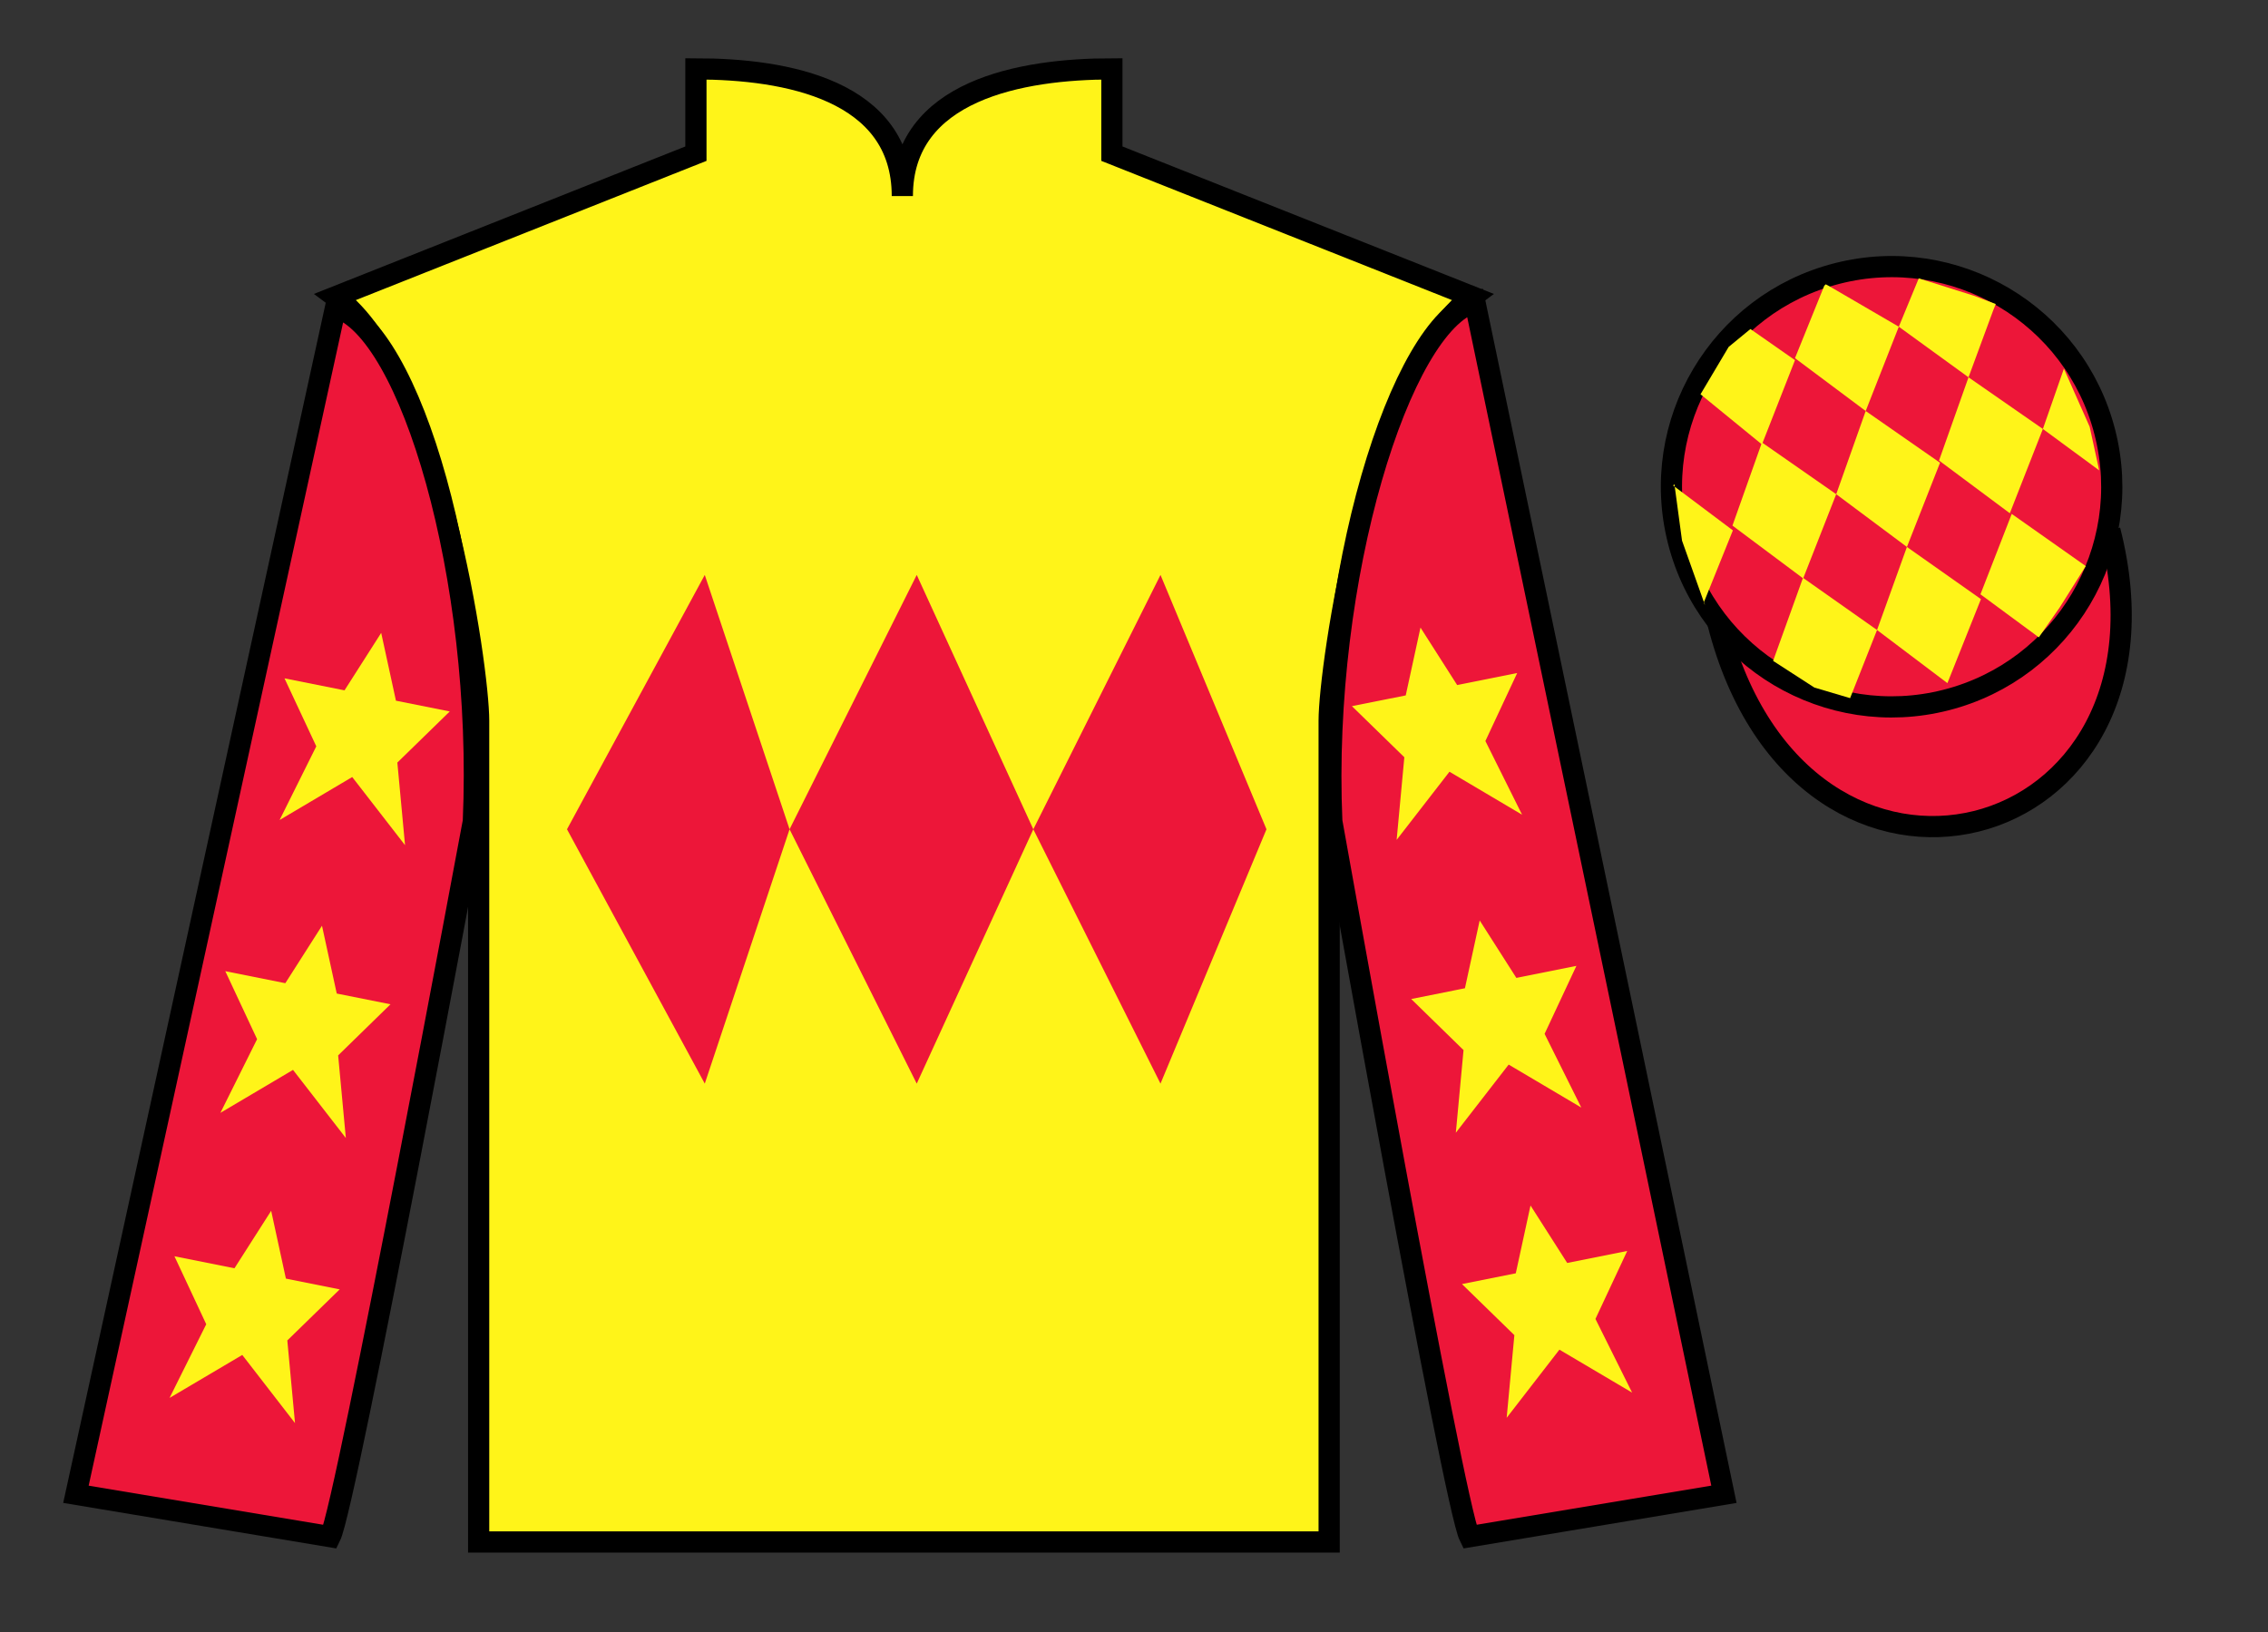 <?xml version="1.0" encoding="UTF-8"?>
<svg xmlns="http://www.w3.org/2000/svg" xmlns:xlink="http://www.w3.org/1999/xlink" width="107pt" height="77pt" viewBox="0 0 107 77" version="1.1">
<rect x="0" y="0" width="107" height="77" fill="#333333" stroke="none"/>
<g id="surface0">
<path style=" stroke:none;fill-rule:nonzero;fill:rgb(100%,95.41%,10.001%);fill-opacity:1;" d="M 32.832 3.25 L 32.832 7.25 L 15.832 14 C 20.582 17.5 22.582 31.5 22.582 34 C 22.582 36.5 22.582 72.75 22.582 72.75 L 62.707 72.75 C 62.707 72.75 62.707 36.5 62.707 34 C 62.707 31.5 64.707 17.5 69.457 14 L 52.457 7.25 L 52.457 3.25 C 48.195 3.25 42.57 4.25 42.57 9.25 C 42.57 4.25 37.098 3.25 32.832 3.25 "/>
<path style="fill:none;stroke-width:10;stroke-linecap:butt;stroke-linejoin:miter;stroke:rgb(0%,0%,0%);stroke-opacity:1;stroke-miterlimit:4;" d="M 328.32 737.5 L 328.32 697.5 L 158.32 630 C 205.82 595 225.82 455 225.82 430 C 225.82 405 225.82 42.5 225.82 42.5 L 627.07 42.5 C 627.07 42.5 627.07 405 627.07 430 C 627.07 455 647.07 595 694.57 630 L 524.57 697.5 L 524.57 737.5 C 481.953 737.5 425.703 727.5 425.703 677.5 C 425.703 727.5 370.977 737.5 328.32 737.5 Z M 328.32 737.5 " transform="matrix(0.1,0,0,-0.1,0,77)"/>
<path style=" stroke:none;fill-rule:nonzero;fill:rgb(92.863%,8.783%,22.277%);fill-opacity:1;" d="M 15.582 72.5 C 16.332 71 22.332 38.75 22.332 38.75 C 22.832 27.25 19.332 15.5 15.832 14.5 L 3.582 70.5 L 15.582 72.5 "/>
<path style="fill:none;stroke-width:10;stroke-linecap:butt;stroke-linejoin:miter;stroke:rgb(0%,0%,0%);stroke-opacity:1;stroke-miterlimit:4;" d="M 155.82 45 C 163.32 60 223.32 382.5 223.32 382.5 C 228.32 497.5 193.32 615 158.32 625 L 35.82 65 L 155.82 45 Z M 155.82 45 " transform="matrix(0.1,0,0,-0.1,0,77)"/>
<path style=" stroke:none;fill-rule:nonzero;fill:rgb(92.863%,8.783%,22.277%);fill-opacity:1;" d="M 81.332 70.5 L 69.582 14.25 C 66.082 15.25 62.332 27.25 62.832 38.75 C 62.832 38.75 68.582 71 69.332 72.5 L 81.332 70.5 "/>
<path style="fill:none;stroke-width:10;stroke-linecap:butt;stroke-linejoin:miter;stroke:rgb(0%,0%,0%);stroke-opacity:1;stroke-miterlimit:4;" d="M 813.32 65 L 695.82 627.5 C 660.82 617.5 623.32 497.5 628.32 382.5 C 628.32 382.5 685.82 60 693.32 45 L 813.32 65 Z M 813.32 65 " transform="matrix(0.1,0,0,-0.1,0,77)"/>
<path style="fill-rule:nonzero;fill:rgb(92.863%,8.783%,22.277%);fill-opacity:1;stroke-width:10;stroke-linecap:butt;stroke-linejoin:miter;stroke:rgb(0%,0%,0%);stroke-opacity:1;stroke-miterlimit:4;" d="M 810.508 475.898 C 850.234 320.273 1034.18 367.852 995.391 519.844 " transform="matrix(0.1,0,0,-0.1,0,77)"/>
<path style=" stroke:none;fill-rule:nonzero;fill:rgb(92.863%,8.783%,22.277%);fill-opacity:1;" d="M 91.812 33.027 C 97.367 31.609 100.723 25.953 99.305 20.398 C 97.887 14.84 92.234 11.484 86.676 12.902 C 81.117 14.32 77.762 19.973 79.18 25.531 C 80.598 31.09 86.254 34.445 91.812 33.027 "/>
<path style="fill:none;stroke-width:10;stroke-linecap:butt;stroke-linejoin:miter;stroke:rgb(0%,0%,0%);stroke-opacity:1;stroke-miterlimit:4;" d="M 918.125 439.727 C 973.672 453.906 1007.227 510.469 993.047 566.016 C 978.867 621.602 922.344 655.156 866.758 640.977 C 811.172 626.797 777.617 570.273 791.797 514.688 C 805.977 459.102 862.539 425.547 918.125 439.727 Z M 918.125 439.727 " transform="matrix(0.1,0,0,-0.1,0,77)"/>
<path style=" stroke:none;fill-rule:nonzero;fill:rgb(92.863%,8.783%,22.277%);fill-opacity:1;" d="M 26.75 39.125 L 33.25 27.125 L 37.25 39.125 L 43.25 27.125 L 48.75 39.125 L 54.75 27.125 L 59.75 39.125 L 54.75 51.125 L 48.75 39.125 L 43.25 51.125 L 37.25 39.125 L 33.25 51.125 L 26.75 39.125 "/>
<path style=" stroke:none;fill-rule:nonzero;fill:rgb(100%,95.41%,10.001%);fill-opacity:1;" d="M 15.191 43.676 L 13.461 46.387 L 10.629 45.82 L 12.129 49.027 L 10.398 52.504 L 13.824 50.477 L 16.316 53.691 L 15.953 49.793 L 18.422 47.383 L 15.887 46.875 L 15.191 43.676 "/>
<path style=" stroke:none;fill-rule:nonzero;fill:rgb(100%,95.41%,10.001%);fill-opacity:1;" d="M 12.793 57.125 L 11.062 59.836 L 8.23 59.27 L 9.73 62.477 L 8 65.953 L 11.43 63.926 L 13.918 67.141 L 13.555 63.242 L 16.027 60.832 L 13.488 60.324 L 12.793 57.125 "/>
<path style=" stroke:none;fill-rule:nonzero;fill:rgb(100%,95.41%,10.001%);fill-opacity:1;" d="M 17.984 29.859 L 16.254 32.57 L 13.422 32.004 L 14.922 35.211 L 13.191 38.688 L 16.617 36.66 L 19.109 39.875 L 18.746 35.977 L 21.219 33.566 L 18.68 33.059 L 17.984 29.859 "/>
<path style=" stroke:none;fill-rule:nonzero;fill:rgb(100%,95.41%,10.001%);fill-opacity:1;" d="M 69.809 43.426 L 71.539 46.137 L 74.371 45.57 L 72.871 48.777 L 74.602 52.254 L 71.176 50.227 L 68.684 53.441 L 69.047 49.543 L 66.578 47.133 L 69.113 46.625 L 69.809 43.426 "/>
<path style=" stroke:none;fill-rule:nonzero;fill:rgb(100%,95.41%,10.001%);fill-opacity:1;" d="M 72.207 56.875 L 73.938 59.586 L 76.77 59.02 L 75.27 62.227 L 77 65.703 L 73.57 63.676 L 71.082 66.891 L 71.445 62.992 L 68.973 60.582 L 71.512 60.074 L 72.207 56.875 "/>
<path style=" stroke:none;fill-rule:nonzero;fill:rgb(100%,95.41%,10.001%);fill-opacity:1;" d="M 67.016 29.609 L 68.746 32.32 L 71.578 31.754 L 70.078 34.961 L 71.809 38.438 L 68.383 36.41 L 65.891 39.625 L 66.254 35.727 L 63.781 33.316 L 66.32 32.809 L 67.016 29.609 "/>
<path style=" stroke:none;fill-rule:nonzero;fill:rgb(100%,95.41%,10.001%);fill-opacity:1;" d="M 82.582 15.523 L 81.555 16.367 L 80.227 18.602 L 83.125 20.969 L 84.684 16.992 L 82.582 15.523 "/>
<path style=" stroke:none;fill-rule:nonzero;fill:rgb(100%,95.41%,10.001%);fill-opacity:1;" d="M 86.277 13.488 L 86.137 13.414 L 86.066 13.48 L 84.684 16.898 L 88.02 19.391 L 89.582 15.414 L 86.277 13.488 "/>
<path style=" stroke:none;fill-rule:nonzero;fill:rgb(100%,95.41%,10.001%);fill-opacity:1;" d="M 93.113 13.949 L 90.523 13.133 L 89.582 15.414 L 92.871 17.801 L 94.031 14.656 L 94.156 14.344 L 93.113 13.949 "/>
<path style=" stroke:none;fill-rule:nonzero;fill:rgb(100%,95.41%,10.001%);fill-opacity:1;" d="M 83.125 20.875 L 81.734 24.797 L 85.07 27.289 L 86.629 23.316 L 83.125 20.875 "/>
<path style=" stroke:none;fill-rule:nonzero;fill:rgb(100%,95.41%,10.001%);fill-opacity:1;" d="M 88.02 19.391 L 86.629 23.316 L 89.965 25.805 L 91.527 21.832 L 88.02 19.391 "/>
<path style=" stroke:none;fill-rule:nonzero;fill:rgb(100%,95.41%,10.001%);fill-opacity:1;" d="M 92.871 17.801 L 91.48 21.727 L 94.82 24.215 L 96.379 20.238 L 92.871 17.801 "/>
<path style=" stroke:none;fill-rule:nonzero;fill:rgb(100%,95.41%,10.001%);fill-opacity:1;" d="M 85.062 27.262 L 83.652 31.18 L 85.598 32.438 L 87.285 32.938 L 87.285 32.938 L 88.555 29.723 L 85.062 27.262 "/>
<path style=" stroke:none;fill-rule:nonzero;fill:rgb(100%,95.41%,10.001%);fill-opacity:1;" d="M 89.965 25.805 L 88.555 29.723 L 91.875 32.23 L 93.457 28.266 L 89.965 25.805 "/>
<path style=" stroke:none;fill-rule:nonzero;fill:rgb(100%,95.41%,10.001%);fill-opacity:1;" d="M 94.91 24.246 L 93.434 28.039 L 96.188 30.07 L 96.188 30.07 L 97.172 28.66 L 98.402 26.707 L 94.91 24.246 "/>
<path style=" stroke:none;fill-rule:nonzero;fill:rgb(100%,95.41%,10.001%);fill-opacity:1;" d="M 78.934 22.906 L 78.996 22.844 L 79.355 25.508 L 80.441 28.559 L 80.379 28.434 L 81.754 25.023 L 78.934 22.906 "/>
<path style=" stroke:none;fill-rule:nonzero;fill:rgb(100%,95.41%,10.001%);fill-opacity:1;" d="M 97.371 17.395 L 97.371 17.395 L 96.379 20.238 L 99.035 22.191 L 99.035 22.191 L 98.586 20.133 L 97.371 17.395 "/>
</g>
</svg>
